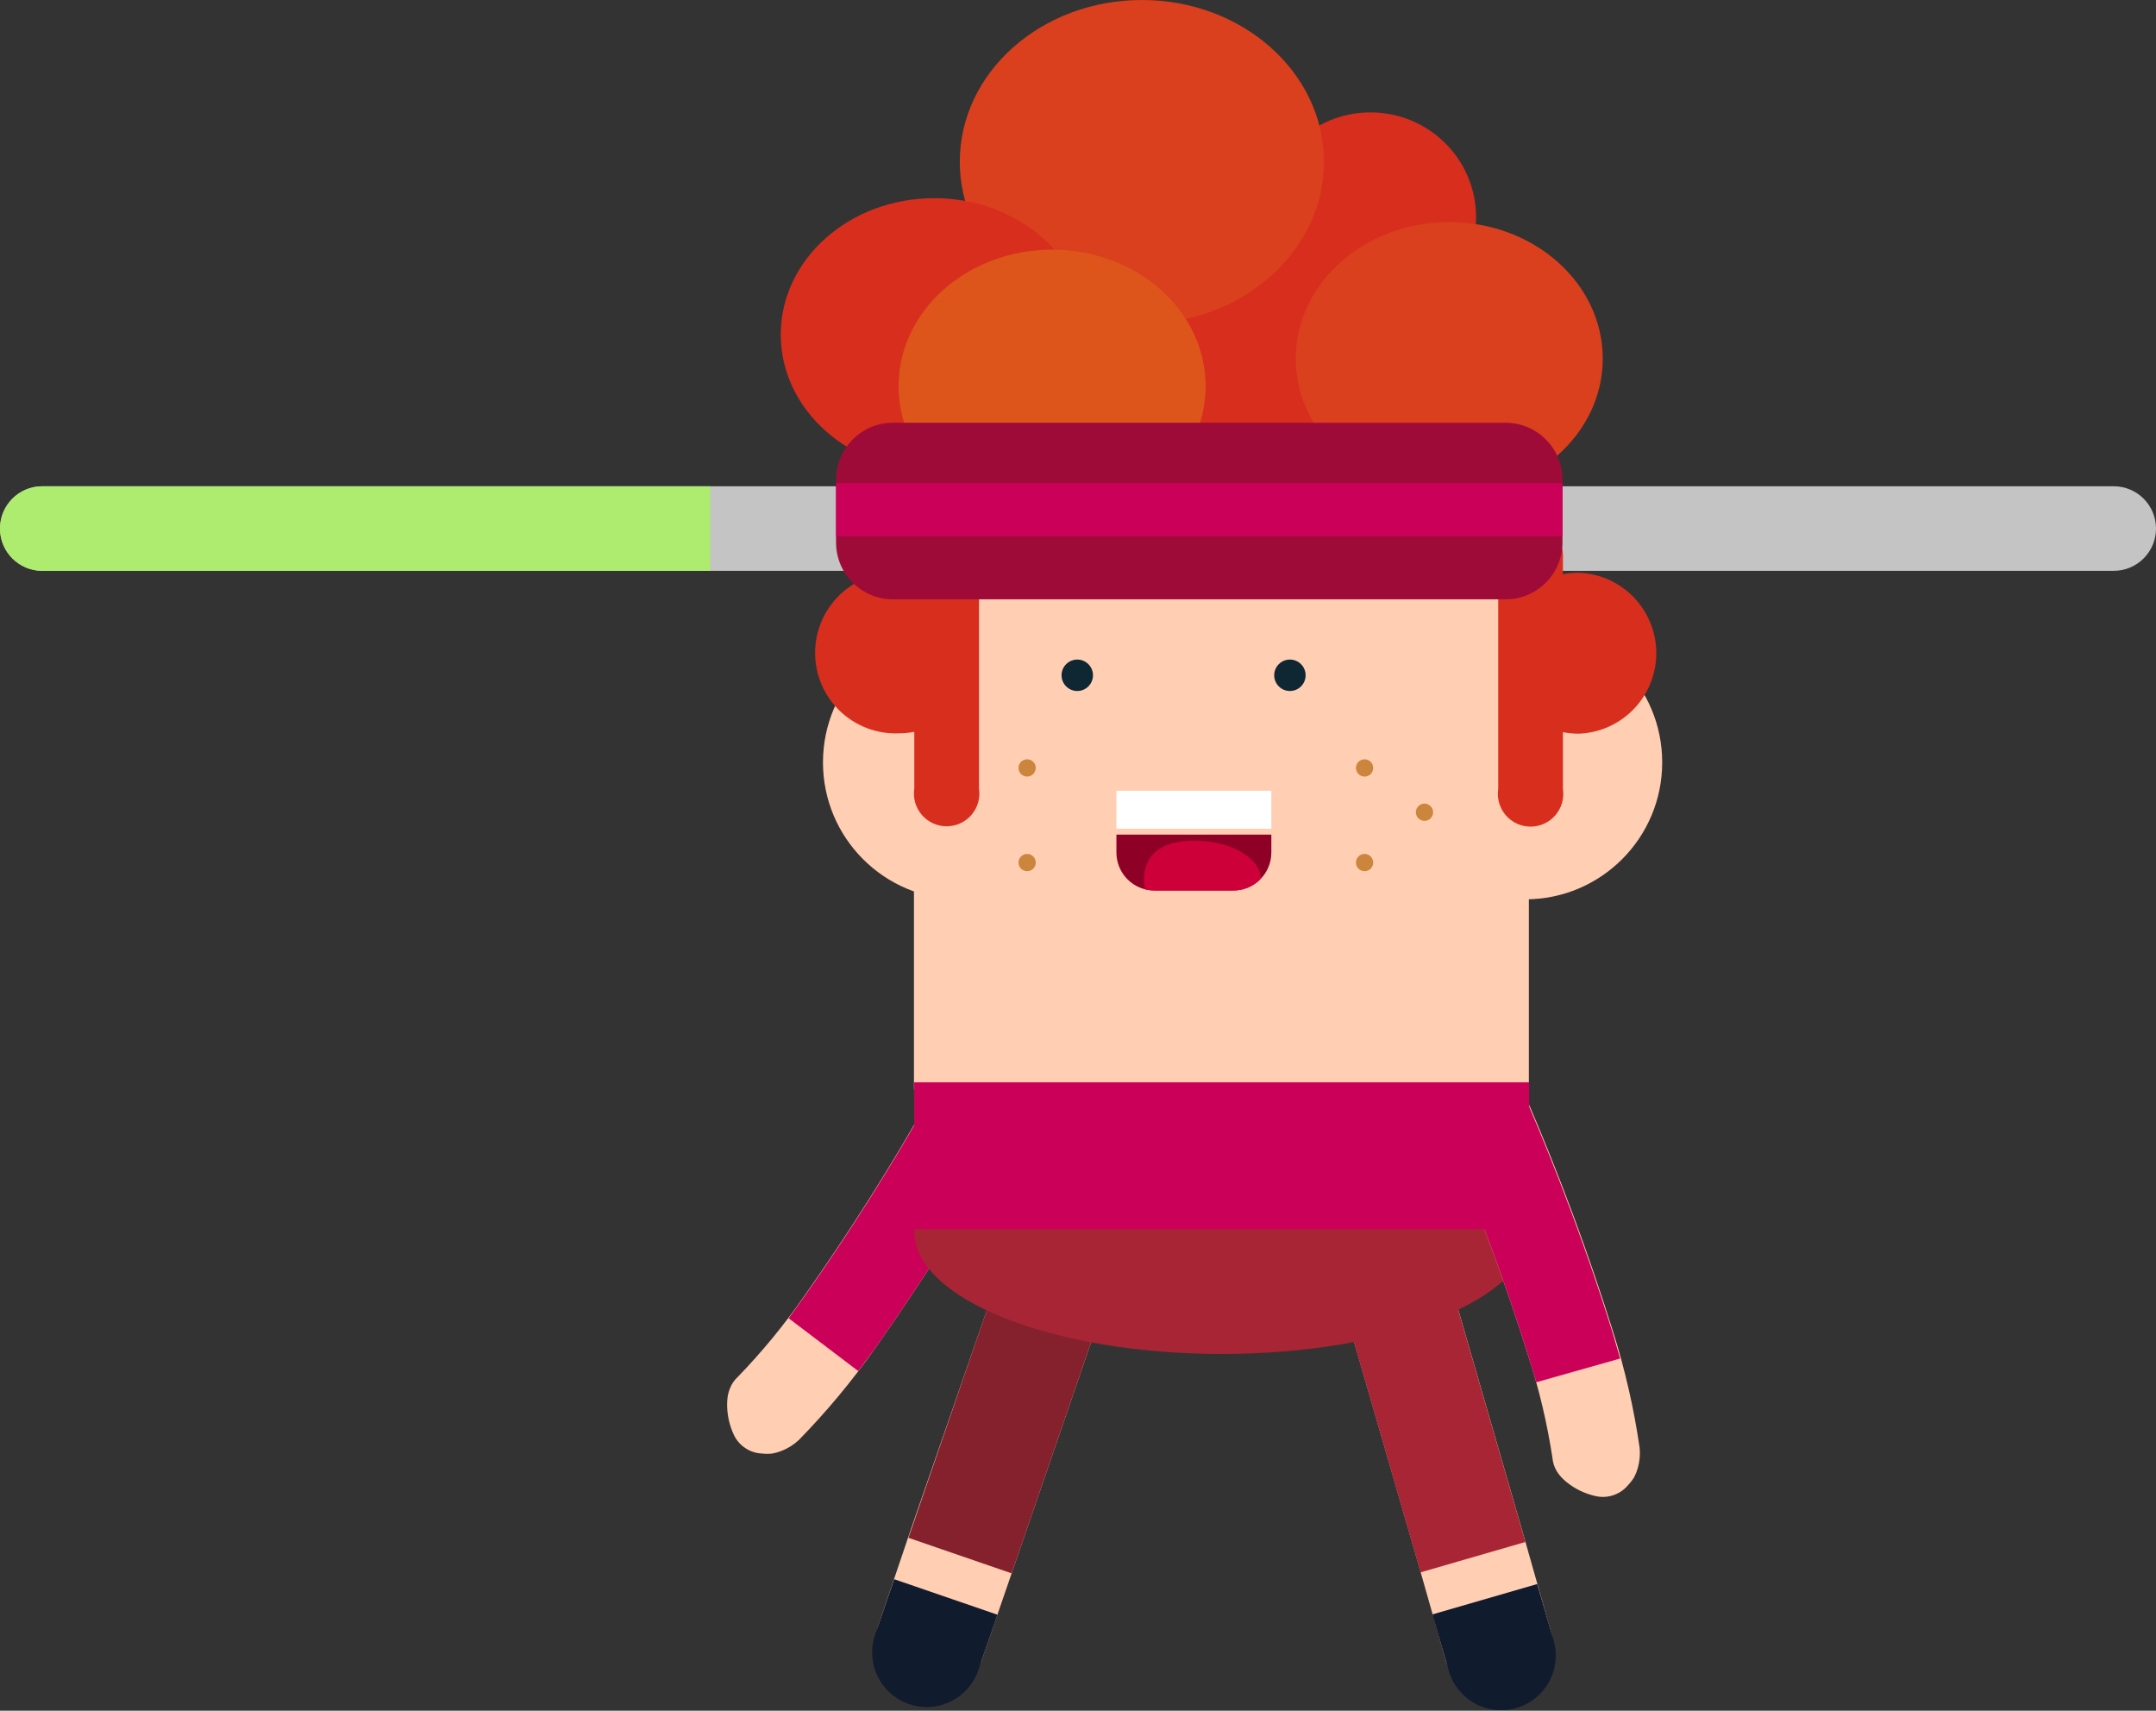 <svg width="489" height="388" viewBox="0 0 489 388" fill="none" xmlns="http://www.w3.org/2000/svg">
<rect x="0" y="0" width="489" height="388" fill="#333333" stroke="none"/>
<path d="M479.412 110.289H9.588C4.293 110.289 0 114.583 0 119.879C0 125.176 4.293 129.47 9.588 129.47H479.412C484.707 129.47 489 125.176 489 119.879C489 114.583 484.707 110.289 479.412 110.289Z" fill="#C4C4C4"/>
<path d="M0 119.879C0 114.583 4.293 110.289 9.588 110.289H161.082V129.47H9.588C4.293 129.47 0 125.176 0 119.879Z" fill="#ADEC6E"/>
<path d="M217.715 203.977C200.563 203.977 186.659 190.07 186.659 172.914C186.659 155.759 200.563 141.851 217.715 141.851C234.867 141.851 248.772 155.759 248.772 172.914C248.772 190.07 234.867 203.977 217.715 203.977Z" fill="#FFCEB3"/>
<path d="M345.947 203.977C328.795 203.977 314.892 190.07 314.892 172.914C314.892 155.759 328.795 141.851 345.947 141.851C363.099 141.851 377.003 155.759 377.003 172.914C377.003 190.07 363.099 203.977 345.947 203.977Z" fill="#FFCEB3"/>
<path d="M314.964 112.67H239.093C230.661 112.677 222.578 116.029 216.616 121.993C210.654 127.956 207.302 136.042 207.295 144.475V247.119H346.763V144.475C346.763 136.04 343.412 127.95 337.449 121.985C331.487 116.021 323.398 112.67 314.964 112.67Z" fill="#FFCEB3"/>
<path d="M292.564 156.724C290.595 156.724 289 155.128 289 153.16C289 151.192 290.595 149.596 292.564 149.596C294.531 149.596 296.127 151.192 296.127 153.16C296.127 155.128 294.531 156.724 292.564 156.724Z" fill="#0E2732"/>
<path d="M309.5 176.132C308.42 176.132 307.545 175.256 307.545 174.176C307.545 173.096 308.42 172.221 309.5 172.221C310.58 172.221 311.455 173.096 311.455 174.176C311.455 175.256 310.58 176.132 309.5 176.132Z" fill="#CB853C"/>
<path d="M323.084 186.18C322.004 186.18 321.13 185.304 321.13 184.224C321.13 183.144 322.004 182.269 323.084 182.269C324.164 182.269 325.039 183.144 325.039 184.224C325.039 185.304 324.164 186.18 323.084 186.18Z" fill="#CB853C"/>
<path d="M309.5 197.591C308.42 197.591 307.545 196.716 307.545 195.636C307.545 194.555 308.42 193.681 309.5 193.681C310.58 193.681 311.455 194.555 311.455 195.636C311.455 196.716 310.58 197.591 309.5 197.591Z" fill="#CB853C"/>
<path d="M232.962 176.132C231.882 176.132 231.007 175.256 231.007 174.176C231.007 173.096 231.882 172.221 232.962 172.221C234.042 172.221 234.917 173.096 234.917 174.176C234.917 175.256 234.042 176.132 232.962 176.132Z" fill="#CB853C"/>
<path d="M232.962 197.591C231.882 197.591 231.007 196.716 231.007 195.636C231.007 194.555 231.882 193.681 232.962 193.681C234.042 193.681 234.917 194.555 234.917 195.636C234.917 196.716 234.042 197.591 232.962 197.591Z" fill="#CB853C"/>
<path d="M228.355 258.513C219.22 274.77 209.253 290.544 198.496 305.775C193.299 313.179 187.506 320.147 181.178 326.61C180.035 327.675 178.701 328.515 177.245 329.084C176.573 329.35 175.877 329.549 175.166 329.678C174.402 329.763 173.63 329.763 172.866 329.678C171.526 329.627 170.225 329.212 169.101 328.481C167.977 327.749 167.072 326.726 166.483 325.521C165.383 323.205 164.848 320.661 164.925 318.097C164.946 317.584 164.995 317.072 165.073 316.564C165.177 316.006 165.335 315.458 165.544 314.931C165.93 313.919 166.548 313.011 167.349 312.283C172.839 306.611 177.861 300.504 182.365 294.022C192.678 279.421 202.232 264.299 210.988 248.715L228.355 258.513Z" fill="#FFCEB3"/>
<path d="M228.355 258.513C219.219 274.769 209.252 290.544 198.495 305.774L194.66 310.971L178.877 298.995L182.44 294.046C192.753 279.446 202.307 264.324 211.063 248.739L228.355 258.513Z" fill="#CB0059"/>
<path d="M244.333 156.724C242.365 156.724 240.77 155.128 240.77 153.16C240.77 151.192 242.365 149.596 244.333 149.596C246.301 149.596 247.896 151.192 247.896 153.16C247.896 155.128 246.301 156.724 244.333 156.724Z" fill="#0E2732"/>
<path d="M253.213 179.349H288.352V187.963H253.213V179.349Z" fill="white"/>
<path d="M288.352 189.299H253.213V193.357C253.213 194.489 253.435 195.609 253.868 196.654C254.301 197.699 254.935 198.648 255.735 199.448C256.534 200.248 257.483 200.883 258.529 201.316C259.574 201.748 260.694 201.972 261.824 201.972H279.74C280.871 201.972 281.991 201.748 283.035 201.316C284.08 200.883 285.03 200.248 285.829 199.448C286.629 198.648 287.264 197.699 287.696 196.654C288.129 195.609 288.352 194.489 288.352 193.357V189.299Z" fill="#8F0026"/>
<path fill-rule="evenodd" clip-rule="evenodd" d="M259.694 201.704C260.389 201.881 261.105 201.971 261.825 201.971H279.74C280.871 201.971 281.991 201.749 283.036 201.315C284.081 200.883 285.03 200.248 285.83 199.448C285.885 199.394 285.939 199.337 285.993 199.28C285.754 194.503 279.092 190.685 270.88 190.685C262.516 190.685 259.472 194.596 259.472 199.546C259.472 200.29 259.544 201.013 259.694 201.704Z" fill="#CE003A"/>
<path d="M330.007 294.484L345.33 347.418L351.565 369.37C352.059 370.944 352.232 372.6 352.077 374.242C351.921 375.884 351.44 377.478 350.66 378.931C349.879 380.384 348.817 381.667 347.534 382.703C346.252 383.739 344.774 384.509 343.19 384.967C341.606 385.424 339.947 385.559 338.309 385.366C336.671 385.173 335.089 384.654 333.655 383.841C332.22 383.026 330.963 381.935 329.957 380.628C328.951 379.322 328.215 377.827 327.795 376.232L321.561 354.281L306.238 301.346L330.007 294.484Z" fill="#FFCEB3"/>
<path d="M348.645 359.277L352.395 372.174C353.273 375.316 352.875 378.677 351.288 381.527C349.701 384.376 347.054 386.484 343.921 387.392C340.789 388.3 337.425 387.933 334.561 386.373C331.697 384.814 329.565 382.186 328.627 379.061L324.878 366.164L348.645 359.277Z" fill="#101B2D"/>
<path d="M329.951 294.388L345.274 347.323L345.96 349.737L322.192 356.624L321.507 354.209L306.184 301.275L329.951 294.388Z" fill="#A72534"/>
<path d="M248.188 302.359L230.266 354.472L222.831 376.074C222.332 377.646 221.525 379.103 220.455 380.358C219.385 381.613 218.076 382.641 216.603 383.384C215.13 384.125 213.524 384.565 211.879 384.677C210.233 384.79 208.582 384.571 207.023 384.036C205.463 383.501 204.026 382.66 202.797 381.561C201.567 380.462 200.569 379.128 199.861 377.639C199.154 376.15 198.752 374.533 198.678 372.885C198.603 371.237 198.859 369.592 199.43 368.045L206.742 346.429L224.779 294.404L248.188 302.359Z" fill="#FFCEB3"/>
<path d="M226.232 366.236L221.849 378.931C220.759 382.006 218.499 384.524 215.562 385.941C212.624 387.357 209.246 387.557 206.163 386.495C203.079 385.434 200.539 383.197 199.095 380.273C197.651 377.348 197.42 373.972 198.452 370.877L202.81 358.179L226.232 366.236Z" fill="#101B2D"/>
<path d="M248.188 302.359L230.267 354.471L229.437 356.845L206.039 348.791L206.868 346.417L224.79 294.305L248.188 302.359Z" fill="#84212D"/>
<path d="M277.104 307.091C238.591 307.091 207.37 294.646 207.37 279.295C207.37 263.943 238.591 251.499 277.104 251.499C315.617 251.499 346.839 263.943 346.839 279.295C346.839 294.646 315.617 307.091 277.104 307.091Z" fill="#A72534"/>
<path d="M328.038 257.422C335.109 273.839 341.33 290.611 346.676 307.669C349.102 315.171 350.918 322.855 352.106 330.649C352.196 331.733 352.536 332.781 353.1 333.711C353.399 334.191 353.743 334.642 354.128 335.056C354.484 335.426 354.861 335.777 355.257 336.105C357.24 337.732 359.589 338.852 362.101 339.37C363.417 339.633 364.778 339.534 366.042 339.085C367.306 338.635 368.424 337.852 369.278 336.818C369.81 336.262 370.278 335.648 370.674 334.988C371.003 334.346 371.267 333.671 371.463 332.976C371.894 331.473 372.037 329.902 371.883 328.347C370.578 319.396 368.555 310.564 365.833 301.938C360.252 284.15 353.758 266.661 346.377 249.54L328.038 257.422Z" fill="#FFCEB3"/>
<path d="M328.037 257.422C335.109 273.839 341.33 290.611 346.676 307.669L348.447 313.504L367.458 308.127L365.655 301.926C360.073 284.138 353.579 266.649 346.199 249.529L328.037 257.422Z" fill="#CB0059"/>
<path d="M207.347 245.485H346.839V278.801H207.347V245.485Z" fill="#CB0059"/>
<path d="M310.833 73.016C297.603 73.016 286.879 62.378 286.879 49.255C286.879 36.132 297.603 25.493 310.833 25.493C324.063 25.493 334.787 36.132 334.787 49.255C334.787 62.378 324.063 73.016 310.833 73.016Z" fill="#D82E1E"/>
<path d="M286.855 107.248C270.455 107.248 257.16 94.06 257.16 77.793C257.16 61.526 270.455 48.339 286.855 48.339C303.256 48.339 316.551 61.526 316.551 77.793C316.551 94.06 303.256 107.248 286.855 107.248Z" fill="#D82E1E"/>
<path d="M258.99 73.413C236.179 73.413 217.688 56.979 217.688 36.706C217.688 16.434 236.179 0 258.99 0C281.799 0 300.291 16.434 300.291 36.706C300.291 56.979 281.799 73.413 258.99 73.413Z" fill="#DA401D"/>
<path d="M211.899 106.825C192.67 106.825 177.082 92.973 177.082 75.886C177.082 58.798 192.67 44.946 211.899 44.946C231.128 44.946 246.717 58.798 246.717 75.886C246.717 92.973 231.128 106.825 211.899 106.825Z" fill="#D82E1E"/>
<path d="M203.807 129.822C205.004 129.823 206.196 129.939 207.371 130.168V125.886C207.208 124.827 207.275 123.746 207.569 122.717C207.863 121.687 208.376 120.733 209.073 119.92C209.77 119.107 210.634 118.455 211.607 118.008C212.579 117.561 213.638 117.329 214.708 117.329C215.779 117.329 216.836 117.561 217.809 118.008C218.782 118.455 219.646 119.107 220.343 119.92C221.04 120.733 221.553 121.687 221.846 122.717C222.141 123.746 222.208 124.827 222.045 125.886V178.854C222.208 179.912 222.141 180.993 221.846 182.023C221.553 183.052 221.04 184.006 220.343 184.818C219.646 185.632 218.782 186.284 217.809 186.732C216.836 187.179 215.779 187.41 214.708 187.41C213.638 187.41 212.579 187.179 211.607 186.732C210.634 186.284 209.77 185.632 209.073 184.818C208.376 184.006 207.863 183.052 207.569 182.023C207.275 180.993 207.208 179.912 207.371 178.854V165.983C206.196 166.211 205.004 166.327 203.807 166.329C201.354 166.42 198.908 166.015 196.615 165.138C194.321 164.261 192.229 162.931 190.461 161.227C188.694 159.523 187.288 157.48 186.328 155.221C185.368 152.961 184.873 150.531 184.873 148.075C184.873 145.62 185.368 143.19 186.328 140.93C187.288 138.671 188.694 136.627 190.461 134.924C192.229 133.219 194.321 131.889 196.615 131.013C198.908 130.136 201.354 129.73 203.807 129.822Z" fill="#D82E1E"/>
<path d="M328.701 112.298C309.471 112.298 293.883 98.436 293.883 81.334C293.883 64.233 309.471 50.37 328.701 50.37C347.93 50.37 363.518 64.233 363.518 81.334C363.518 98.436 347.93 112.298 328.701 112.298Z" fill="#DA401D"/>
<path d="M238.624 118.559C219.395 118.559 203.807 104.696 203.807 87.595C203.807 70.494 219.395 56.631 238.624 56.631C257.854 56.631 273.441 70.494 273.441 87.595C273.441 104.696 257.854 118.559 238.624 118.559Z" fill="#DE551C"/>
<path d="M347.06 118.534C349.028 118.534 350.917 119.317 352.309 120.709C353.702 122.102 354.484 123.99 354.484 125.96V130.242C355.666 130.013 356.868 129.897 358.072 129.895C362.796 130.069 367.268 132.069 370.549 135.473C373.829 138.877 375.662 143.421 375.662 148.149C375.662 152.877 373.829 157.421 370.549 160.826C367.268 164.23 362.796 166.23 358.072 166.404C356.868 166.403 355.666 166.287 354.484 166.057V178.928C354.647 179.986 354.579 181.067 354.285 182.097C353.991 183.126 353.478 184.08 352.781 184.893C352.084 185.706 351.22 186.358 350.248 186.805C349.275 187.253 348.217 187.484 347.146 187.484C346.076 187.484 345.018 187.253 344.045 186.805C343.073 186.358 342.208 185.706 341.511 184.893C340.814 184.08 340.301 183.126 340.008 182.097C339.714 181.067 339.646 179.986 339.809 178.928V125.885C339.828 123.958 340.594 122.114 341.947 120.743C343.301 119.371 345.133 118.579 347.06 118.534Z" fill="#D82E1E"/>
<path d="M202.518 95.887H341.491C348.611 95.887 354.384 101.661 354.384 108.782V123.04C354.384 130.161 348.611 135.935 341.491 135.935H202.518C195.398 135.935 189.625 130.161 189.625 123.04V108.782C189.625 101.661 195.398 95.887 202.518 95.887Z" fill="#9F0B38"/>
<path d="M189.625 109.573H354.384V121.627H189.625V109.573Z" fill="#CB0059"/>
</svg>
